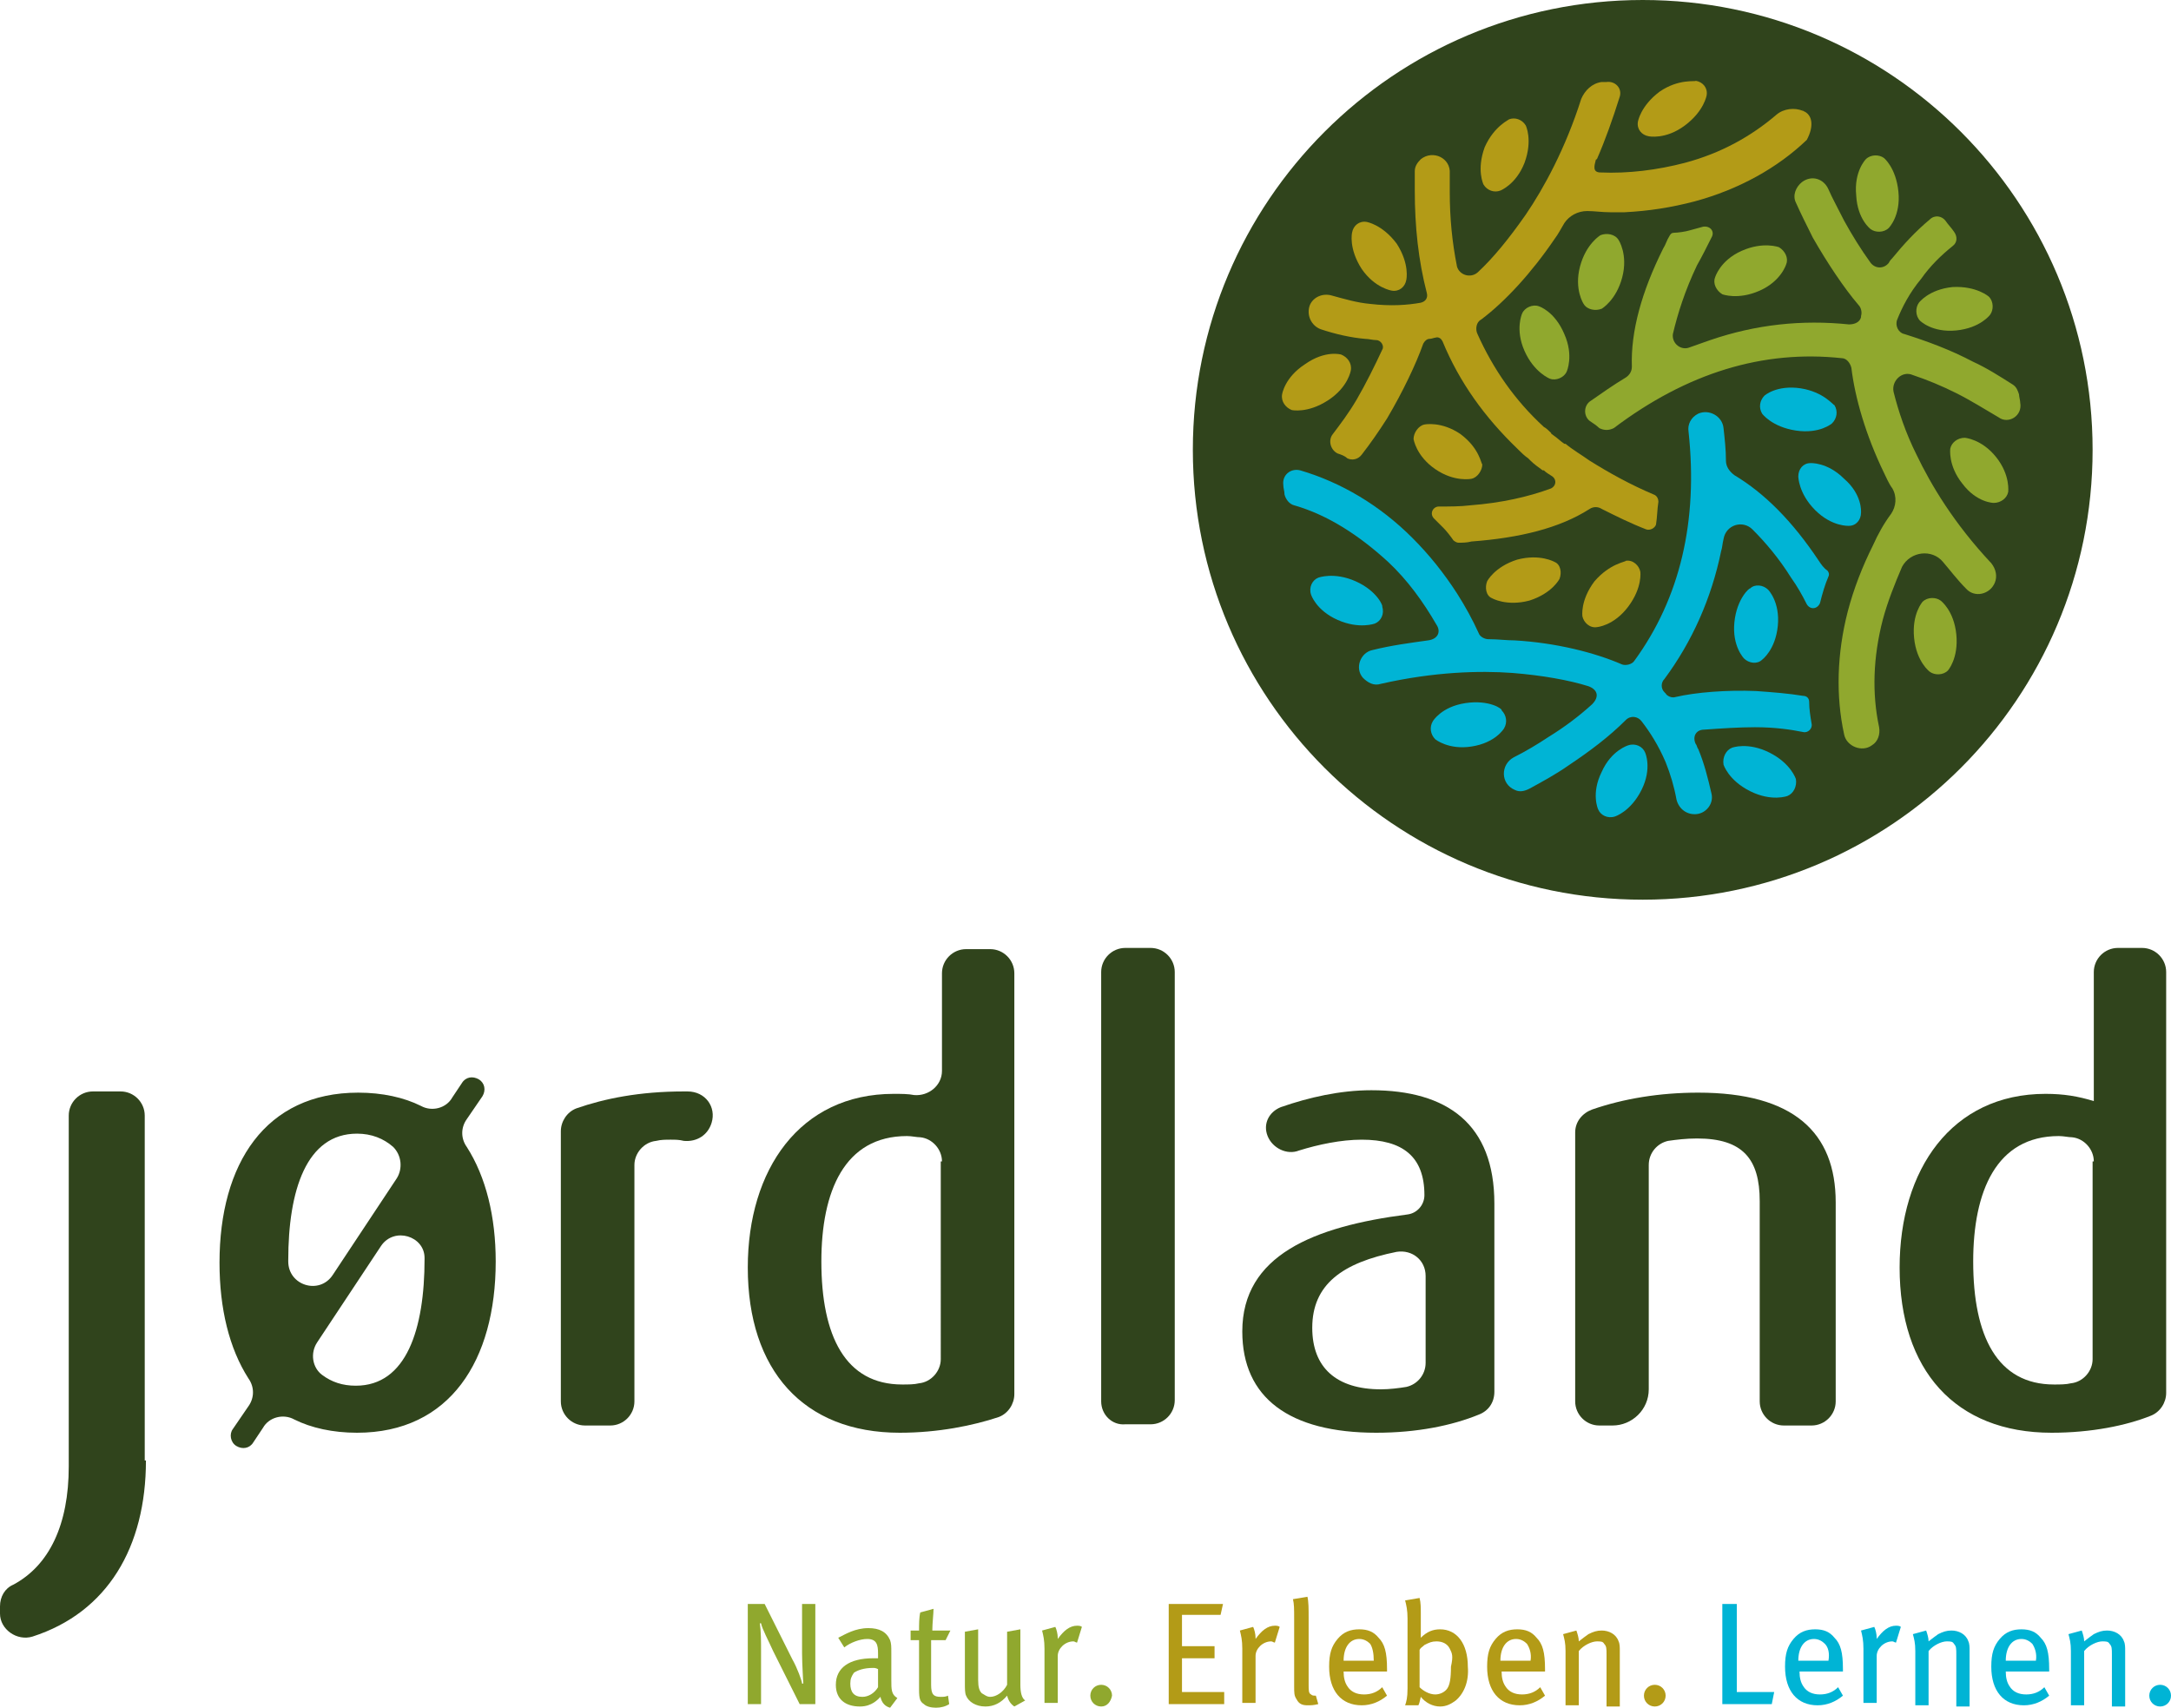 <?xml version="1.0" encoding="utf-8"?>
<!-- Generator: Adobe Illustrator 28.2.0, SVG Export Plug-In . SVG Version: 6.00 Build 0)  -->
<svg version="1.1" id="Ebene_1" xmlns="http://www.w3.org/2000/svg" xmlns:xlink="http://www.w3.org/1999/xlink" x="0px" y="0px"
	 viewBox="0 0 180 141.6" style="enable-background:new 0 0 180 141.6;" xml:space="preserve">
<style type="text/css">
	.st0{clip-path:url(#SVGID_00000095333237351485463930000011154152108350319511_);fill:#30441C;}
	.st1{clip-path:url(#SVGID_00000095333237351485463930000011154152108350319511_);fill:#00B4D5;}
	.st2{clip-path:url(#SVGID_00000095333237351485463930000011154152108350319511_);fill:#90A82E;}
	.st3{clip-path:url(#SVGID_00000095333237351485463930000011154152108350319511_);fill:#B39B17;}
	.st4{fill:#B39B17;}
	.st5{clip-path:url(#SVGID_00000116225237783270371280000008651131265191813048_);fill:#B39B17;}
	.st6{fill:#00B4D5;}
	.st7{clip-path:url(#SVGID_00000122707272986253845770000017909889124778736276_);fill:#00B4D5;}
</style>
<g>
	<defs>
		<rect id="SVGID_1_" x="0" y="0" width="180" height="141.6"/>
	</defs>
	<clipPath id="SVGID_00000131336090139435636820000008288437181258363327_">
		<use xlink:href="#SVGID_1_"  style="overflow:visible;"/>
	</clipPath>
	<path style="clip-path:url(#SVGID_00000131336090139435636820000008288437181258363327_);fill:#30441C;" d="M173.5,37.3
		c0,20.6-16.7,37.3-37.3,37.3c-20.6,0-37.3-16.7-37.3-37.3S115.6,0,136.2,0C156.8,0,173.5,16.7,173.5,37.3"/>
	<path style="clip-path:url(#SVGID_00000131336090139435636820000008288437181258363327_);fill:#30441C;" d="M12.1,121.1
		c0,7.2-3.2,12.6-9.4,14.6c-1.3,0.4-2.7-0.6-2.7-1.9v-0.6c0-0.8,0.4-1.5,1.1-1.8c3-1.6,4.6-5,4.6-9.8V92.5c0-1.1,0.9-2,2-2h2.3
		c1.1,0,2,0.9,2,2V121.1z"/>
	<path style="clip-path:url(#SVGID_00000131336090139435636820000008288437181258363327_);fill:#30441C;" d="M31.6,103.3l-5.3,8
		c-0.6,0.9-0.4,2.1,0.4,2.7c0.8,0.6,1.7,0.9,2.8,0.9c4.2,0,5.7-4.7,5.7-10.5v-0.1C35.2,102.5,32.7,101.7,31.6,103.3 M29.6,94
		c-4.2,0-5.7,4.7-5.7,10.5v0.1c0,2,2.6,2.8,3.7,1.1l5.3-8c0.5-0.8,0.4-1.9-0.3-2.6C31.8,94.4,30.8,94,29.6,94 M29.6,118.8
		c-2,0-3.8-0.4-5.2-1.1c-0.9-0.5-2.1-0.2-2.6,0.7l-0.8,1.2c-0.3,0.5-0.9,0.6-1.4,0.3c-0.5-0.3-0.6-1-0.3-1.4l1.3-1.9
		c0.5-0.7,0.5-1.6,0-2.3c-1.6-2.5-2.4-5.8-2.4-9.6c0-8.2,3.8-14.1,11.5-14.1c2,0,3.8,0.4,5.2,1.1c0.9,0.5,2.1,0.2,2.6-0.7l0.8-1.2
		c0.3-0.5,0.9-0.6,1.4-0.3l0,0c0.5,0.3,0.6,0.9,0.3,1.4l-1.3,1.9c-0.5,0.7-0.5,1.6,0,2.3c1.6,2.5,2.4,5.8,2.4,9.5
		C41.1,112.8,37.3,118.8,29.6,118.8"/>
	<path style="clip-path:url(#SVGID_00000131336090139435636820000008288437181258363327_);fill:#30441C;" d="M59,93.1
		c-0.3,1-1.2,1.6-2.3,1.5c-0.4-0.1-0.7-0.1-1.1-0.1c-0.4,0-0.8,0-1.2,0.1c-1,0.1-1.8,1-1.8,2v19.6c0,1.1-0.9,2-2,2h-2.1
		c-1.1,0-2-0.9-2-2V93.8c0-0.8,0.5-1.6,1.3-1.9c2.3-0.8,5.2-1.4,8.9-1.4c0.1,0,0.2,0,0.3,0C58.5,90.5,59.4,91.8,59,93.1z"/>
	<path style="clip-path:url(#SVGID_00000131336090139435636820000008288437181258363327_);fill:#30441C;" d="M78.1,96.3
		c0-1-0.8-1.9-1.8-2c-0.3,0-0.7-0.1-1.1-0.1c-5.2,0-7.1,4.6-7.1,10.4c0,6.2,2,10.2,6.7,10.2c0.5,0,1,0,1.4-0.1c1-0.1,1.8-1,1.8-2
		V96.3z M74.6,118.8c-8,0-12.6-5.2-12.6-13.7c0-8.1,4.3-14.4,12.1-14.4c0.6,0,1.2,0,1.7,0.1c1.2,0.1,2.3-0.8,2.3-2v-8.1
		c0-1.1,0.9-2,2-2h2c1.1,0,2,0.9,2,2v34.9c0,0.8-0.5,1.6-1.3,1.9C80.7,118.2,77.8,118.8,74.6,118.8"/>
	<path style="clip-path:url(#SVGID_00000131336090139435636820000008288437181258363327_);fill:#30441C;" d="M91.3,116.2V80.6
		c0-1.1,0.9-2,2-2h2.1c1.1,0,2,0.9,2,2v35.5c0,1.1-0.9,2-2,2h-2.1C92.2,118.2,91.3,117.3,91.3,116.2"/>
	<path style="clip-path:url(#SVGID_00000131336090139435636820000008288437181258363327_);fill:#30441C;" d="M118.2,105.8
		c0-1.3-1.1-2.2-2.4-2c-4.5,0.9-7,2.7-7,6.3c0,3.3,2,5.1,5.7,5.1c0.7,0,1.5-0.1,2.1-0.2c0.9-0.2,1.6-1,1.6-2V105.8z M114.1,118.8
		c-7.2,0-11.1-2.9-11.1-8.4c0-6.3,5.9-8.7,13.7-9.7c0.8-0.1,1.4-0.8,1.4-1.6c0-3.2-1.8-4.6-5.2-4.6c-1.7,0-3.6,0.4-5.2,0.9
		c-1,0.4-2.2-0.2-2.6-1.2l0,0c-0.4-1,0.1-2,1.1-2.4c2.3-0.8,4.9-1.4,7.5-1.4c6.3,0,10.2,2.8,10.2,9.4v15.6c0,0.9-0.5,1.6-1.3,1.9
		C120.4,118.2,117.5,118.8,114.1,118.8"/>
	<path style="clip-path:url(#SVGID_00000131336090139435636820000008288437181258363327_);fill:#30441C;" d="M147.9,118.2
		c-1.1,0-2-0.9-2-2V99.6c0-3.5-1.4-5.2-5.2-5.2c-0.9,0-1.7,0.1-2.4,0.2c-0.9,0.2-1.6,1-1.6,2v18.6c0,1.7-1.4,3-3,3h-1.1
		c-1.1,0-2-0.9-2-2V93.9c0-0.9,0.6-1.6,1.4-1.9c2.6-0.9,5.6-1.4,8.8-1.4c7.9,0,11.4,3.3,11.4,9.1v16.5c0,1.1-0.9,2-2,2H147.9z"/>
	<path style="clip-path:url(#SVGID_00000131336090139435636820000008288437181258363327_);fill:#30441C;" d="M173.6,96.3
		c0-1-0.8-1.9-1.8-2c-0.3,0-0.7-0.1-1.1-0.1c-5.2,0-7.1,4.6-7.1,10.4c0,6.2,2,10.2,6.7,10.2c0.5,0,1,0,1.4-0.1c1-0.1,1.8-1,1.8-2
		V96.3z M170.1,118.8c-8,0-12.6-5.2-12.6-13.7c0-8.1,4.3-14.4,12.1-14.4c1.5,0,2.7,0.2,4,0.6V80.6c0-1.1,0.9-2,2-2h2
		c1.1,0,2,0.9,2,2v34.9c0,0.8-0.5,1.6-1.3,1.9C176.3,118.2,173.4,118.8,170.1,118.8"/>
	<path style="clip-path:url(#SVGID_00000131336090139435636820000008288437181258363327_);fill:#00B4D5;" d="M150.8,46.5
		c-2.2-3.3-4.5-5.6-7-7.1c-0.4-0.3-0.7-0.7-0.7-1.2c0-0.9-0.1-1.8-0.2-2.7c-0.1-1-1.2-1.6-2.1-1.2l0,0c-0.6,0.3-0.9,0.9-0.8,1.5
		c0.8,7.4-0.7,13.8-4.5,19l0,0c-0.2,0.3-0.7,0.4-1,0.3c-2.3-1-5.5-1.8-8.9-2c-0.7,0-1.4-0.1-2.2-0.1c-0.3,0-0.7-0.2-0.8-0.5
		c-0.5-1.1-1.1-2.2-1.8-3.3c-1.1-1.7-2.3-3.2-3.7-4.6c-2.7-2.7-5.9-4.6-9.3-5.6c-0.8-0.2-1.5,0.4-1.4,1.2c0,0.3,0.1,0.5,0.1,0.8
		c0,0,0,0,0,0c0.1,0.4,0.4,0.8,0.8,0.9c2.8,0.8,5.4,2.5,7.8,4.7c1.6,1.5,2.9,3.3,4,5.2c0.4,0.6,0.1,1.2-0.7,1.3
		c-1.4,0.2-3,0.4-4.6,0.8c-1,0.2-1.5,1.5-0.8,2.3l0,0c0.4,0.4,0.9,0.7,1.5,0.5c4.4-1,8.2-1.1,10.9-0.9c2.5,0.2,4.7,0.6,6.3,1.1
		c0.8,0.3,0.9,0.9,0.3,1.5c-1.1,1-2.3,1.9-3.6,2.7c-0.9,0.6-1.9,1.2-2.9,1.7c-1.1,0.6-1.1,2.2,0.1,2.7l0,0c0.4,0.2,0.8,0.1,1.2-0.1
		c1.1-0.6,2.2-1.2,3.2-1.9c1.8-1.2,3.4-2.4,4.8-3.8c0.4-0.4,1-0.3,1.3,0.1c0.7,0.9,1.4,2,2,3.4c0.4,1,0.7,2,0.9,3.1
		c0.2,0.8,0.9,1.3,1.7,1.2l0,0c0.8-0.1,1.4-0.9,1.2-1.7c-0.3-1.3-0.6-2.5-1.1-3.7c-0.1-0.1-0.1-0.3-0.2-0.4c-0.3-0.6,0-1.2,0.7-1.2
		c1.4-0.1,2.9-0.2,4.2-0.2c1.7,0,3,0.2,4,0.4c0.4,0.1,0.8-0.3,0.7-0.7c-0.1-0.6-0.2-1.2-0.2-1.8c0-0.3-0.2-0.5-0.5-0.5
		c-1.2-0.2-2.5-0.3-3.9-0.4c-2.4-0.1-5,0.1-6.7,0.5c-0.3,0.1-0.7-0.1-0.8-0.3c0,0-0.1-0.1-0.1-0.1c-0.3-0.3-0.3-0.8,0-1.1l0,0
		c2.3-3.1,3.9-6.7,4.7-10.6c0.1-0.3,0.1-0.6,0.2-1c0.2-1.2,1.6-1.6,2.4-0.8c1.1,1.1,2.2,2.4,3.2,4c0.5,0.7,0.9,1.4,1.3,2.2
		c0.3,0.5,0.9,0.4,1.1-0.1l0,0c0.2-0.8,0.4-1.5,0.7-2.2c0.1-0.2,0-0.4-0.1-0.5C151.2,47.1,151,46.8,150.8,46.5"/>
	<path style="clip-path:url(#SVGID_00000131336090139435636820000008288437181258363327_);fill:#90A82E;" d="M157,32.5
		c-0.2-0.9,0.7-1.8,1.6-1.4c1.2,0.4,2.4,0.9,3.6,1.5c1.2,0.6,2.3,1.3,3.5,2c0.8,0.6,2-0.1,1.8-1.2l0,0c0-0.2-0.1-0.5-0.1-0.7
		c-0.1-0.3-0.2-0.6-0.5-0.8c-1.1-0.7-2.2-1.4-3.3-1.9c-1.9-1-3.8-1.7-5.7-2.3c-0.5-0.1-0.8-0.7-0.6-1.2c0.4-1,1-2.2,2-3.4
		c0.7-1,1.6-1.9,2.6-2.7c0.4-0.3,0.4-0.8,0.1-1.2c-0.2-0.3-0.5-0.6-0.7-0.9c-0.3-0.4-0.9-0.5-1.3-0.1c-1.2,1-2.2,2.1-3.1,3.2
		c-0.1,0.1-0.2,0.2-0.3,0.4c-0.4,0.5-1.1,0.5-1.5,0c-0.8-1.1-1.6-2.4-2.2-3.5c-0.5-1-1-1.9-1.3-2.6c-0.4-0.9-1.4-1.2-2.2-0.6
		c0,0,0,0,0,0c-0.5,0.4-0.8,1.1-0.5,1.7c0.4,0.9,0.9,1.9,1.4,2.9c1.2,2.1,2.6,4.2,3.8,5.6c0.2,0.2,0.3,0.6,0.2,0.9c0,0,0,0.1,0,0.1
		c-0.1,0.4-0.5,0.6-1,0.6l0,0c-3.9-0.4-7.7,0-11.5,1.3c-0.6,0.2-1.1,0.4-1.7,0.6c-0.7,0.3-1.5-0.3-1.4-1.1c0.4-1.7,1-3.6,2-5.7
		c0.4-0.7,0.8-1.5,1.2-2.3c0.3-0.5-0.1-1-0.7-0.9l-1.1,0.3c-0.3,0.1-1,0.2-1.3,0.2c-0.2,0-0.3,0.1-0.4,0.3c-0.2,0.3-0.3,0.7-0.5,1
		c-1.8,3.6-2.7,6.9-2.6,9.8c0,0.4-0.2,0.7-0.5,0.9c-1,0.6-2,1.3-3,2c-0.5,0.4-0.5,1.2,0,1.6c0.3,0.2,0.6,0.4,0.8,0.6
		c0.4,0.2,0.8,0.2,1.2,0c6.1-4.6,12.4-6.5,18.9-5.8l0,0c0.4,0,0.7,0.4,0.8,0.8c0.3,2.5,1.2,5.6,2.7,8.7c0.2,0.4,0.4,0.9,0.7,1.3
		c0.4,0.7,0.3,1.5-0.1,2.1c-0.6,0.8-1.1,1.7-1.5,2.6c-0.9,1.8-1.6,3.6-2.1,5.5c-0.9,3.5-1,7-0.3,10.2c0.2,1,1.5,1.5,2.3,0.9
		c0.5-0.3,0.7-0.9,0.6-1.5c-0.6-2.8-0.5-5.8,0.3-8.9c0.4-1.5,1-3,1.6-4.4c0.7-1.3,2.5-1.5,3.4-0.4c0.6,0.7,1.2,1.5,1.9,2.2
		c0.7,0.8,2,0.5,2.4-0.5l0,0c0.2-0.5,0.1-1.1-0.3-1.6c-3.1-3.3-5-6.5-6.2-9C158,35.9,157.4,34.1,157,32.5"/>
	<path style="clip-path:url(#SVGID_00000131336090139435636820000008288437181258363327_);fill:#B39B17;" d="M113.3,18.4
		c-0.6-0.1-1.1,0.3-1.2,0.9c0,0-0.3,1.3,0.8,3c1.1,1.6,2.5,1.8,2.5,1.8c0.6,0.1,1.1-0.3,1.2-0.9c0,0,0.3-1.3-0.8-3
		C114.6,18.6,113.3,18.4,113.3,18.4"/>
	<path style="clip-path:url(#SVGID_00000131336090139435636820000008288437181258363327_);fill:#B39B17;" d="M108.2,30.2
		c-1.7,1.1-1.9,2.5-1.9,2.5c-0.1,0.6,0.3,1.1,0.8,1.3c0,0,1.3,0.3,3-0.8c1.7-1.1,1.9-2.5,1.9-2.5c0.1-0.6-0.3-1.1-0.8-1.3
		C111.2,29.4,109.9,29,108.2,30.2"/>
	<path style="clip-path:url(#SVGID_00000131336090139435636820000008288437181258363327_);fill:#B39B17;" d="M121.1,36
		c-1.6-1.1-3-0.8-3-0.8c-0.5,0.1-0.9,0.7-0.9,1.2c0,0,0.2,1.4,1.8,2.5c1.6,1.1,3,0.8,3,0.8c0.5-0.1,0.9-0.7,0.9-1.2
		C122.8,38.5,122.7,37.2,121.1,36"/>
	<path style="clip-path:url(#SVGID_00000131336090139435636820000008288437181258363327_);fill:#90A82E;" d="M127.6,25.4
		c-0.5-0.2-1.2,0.1-1.4,0.6c0,0-0.6,1.3,0.2,3.1c0.8,1.8,2.1,2.3,2.1,2.3c0.5,0.2,1.2-0.1,1.4-0.6c0,0,0.6-1.3-0.2-3.1
		C128.9,25.8,127.6,25.4,127.6,25.4"/>
	<path style="clip-path:url(#SVGID_00000131336090139435636820000008288437181258363327_);fill:#90A82E;" d="M131,22.1
		c-0.5,1.9,0.3,3.1,0.3,3.1c0.3,0.5,1,0.6,1.5,0.4c0,0,1.2-0.7,1.7-2.6c0.5-1.9-0.3-3.1-0.3-3.1c-0.3-0.5-1-0.6-1.5-0.4
		C132.7,19.5,131.5,20.2,131,22.1"/>
	<path style="clip-path:url(#SVGID_00000131336090139435636820000008288437181258363327_);fill:#B39B17;" d="M137.6,7.6
		c-1.6,1.2-1.8,2.5-1.8,2.5c-0.1,0.6,0.3,1.1,0.9,1.2c0,0,1.4,0.3,3-0.9c1.6-1.2,1.8-2.5,1.8-2.5c0.1-0.6-0.3-1.1-0.9-1.2
		C140.6,6.8,139.2,6.5,137.6,7.6"/>
	<path style="clip-path:url(#SVGID_00000131336090139435636820000008288437181258363327_);fill:#00B4D5;" d="M132.8,64
		c-0.9,1.8-0.3,3.1-0.3,3.1c0.2,0.5,0.8,0.8,1.4,0.6c0,0,1.3-0.4,2.2-2.2c0.9-1.8,0.3-3.1,0.3-3.1c-0.2-0.5-0.8-0.8-1.4-0.6
		C135,61.8,133.6,62.2,132.8,64"/>
	<path style="clip-path:url(#SVGID_00000131336090139435636820000008288437181258363327_);fill:#00B4D5;" d="M146.7,62.4
		c-1.8-0.9-3.1-0.4-3.1-0.4c-0.5,0.2-0.8,0.8-0.7,1.4c0,0,0.4,1.3,2.2,2.2c1.8,0.9,3.1,0.4,3.1,0.4c0.5-0.2,0.8-0.8,0.7-1.4
		C148.9,64.6,148.5,63.3,146.7,62.4"/>
	<path style="clip-path:url(#SVGID_00000131336090139435636820000008288437181258363327_);fill:#00B4D5;" d="M143.8,51.6
		c-0.2,2,0.8,3,0.8,3c0.4,0.4,1.1,0.5,1.5,0.1c0,0,1.1-0.8,1.3-2.8c0.2-2-0.8-3-0.8-3c-0.4-0.4-1.1-0.5-1.5-0.1
		C145.1,48.7,144,49.6,143.8,51.6"/>
	<path style="clip-path:url(#SVGID_00000131336090139435636820000008288437181258363327_);fill:#B39B17;" d="M132.2,48.2
		c-1.2,1.6-1,2.9-1,2.9c0.1,0.5,0.6,1,1.2,0.9c0,0,1.4-0.1,2.6-1.7c1.2-1.6,1-2.9,1-2.9c-0.1-0.5-0.6-1-1.2-0.9
		C134.8,46.6,133.5,46.7,132.2,48.2"/>
	<path style="clip-path:url(#SVGID_00000131336090139435636820000008288437181258363327_);fill:#B39B17;" d="M125.8,46.4
		c-1.9,0.6-2.5,1.8-2.5,1.8c-0.2,0.5-0.1,1.2,0.4,1.4c0,0,1.2,0.7,3.1,0.2c1.9-0.6,2.5-1.8,2.5-1.8c0.2-0.5,0.1-1.2-0.4-1.4
		C128.9,46.6,127.7,45.9,125.8,46.4"/>
	<path style="clip-path:url(#SVGID_00000131336090139435636820000008288437181258363327_);fill:#00B4D5;" d="M112.4,48.2
		c-1.8-0.8-3.1-0.3-3.1-0.3c-0.5,0.2-0.8,0.8-0.6,1.4c0,0,0.4,1.3,2.2,2.1c1.8,0.8,3.1,0.3,3.1,0.3c0.5-0.2,0.8-0.8,0.6-1.4
		C114.7,50.3,114.2,49,112.4,48.2"/>
	<path style="clip-path:url(#SVGID_00000131336090139435636820000008288437181258363327_);fill:#90A82E;" d="M161.9,23.8
		c-2,0.2-2.8,1.3-2.8,1.3c-0.3,0.4-0.3,1.1,0.1,1.5c0,0,1,1,3,0.8c2-0.2,2.8-1.3,2.8-1.3c0.3-0.4,0.3-1.1-0.1-1.5
		C164.9,24.6,163.9,23.7,161.9,23.8"/>
	<path style="clip-path:url(#SVGID_00000131336090139435636820000008288437181258363327_);fill:#90A82E;" d="M156.2,13.1
		c-0.4-0.3-1.1-0.3-1.5,0.1c0,0-1,1-0.8,3c0.1,2,1.2,2.8,1.2,2.8c0.4,0.3,1.1,0.3,1.5-0.1c0,0,1-1,0.8-3
		C157.2,13.9,156.2,13.1,156.2,13.1"/>
	<path style="clip-path:url(#SVGID_00000131336090139435636820000008288437181258363327_);fill:#90A82E;" d="M144.4,20.8
		c-1.8,0.8-2.2,2.2-2.2,2.2c-0.2,0.5,0.1,1.1,0.6,1.4c0,0,1.3,0.5,3.1-0.3c1.8-0.8,2.2-2.2,2.2-2.2c0.2-0.5-0.1-1.1-0.6-1.4
		C147.5,20.5,146.2,20,144.4,20.8"/>
	<path style="clip-path:url(#SVGID_00000131336090139435636820000008288437181258363327_);fill:#00B4D5;" d="M149.3,32.2
		c-2-0.3-3,0.6-3,0.6c-0.4,0.4-0.5,1-0.2,1.5c0,0,0.8,1.1,2.8,1.4c2,0.3,3-0.6,3-0.6c0.4-0.4,0.5-1,0.2-1.5
		C152,33.6,151.2,32.5,149.3,32.2"/>
	<path style="clip-path:url(#SVGID_00000131336090139435636820000008288437181258363327_);fill:#00B4D5;" d="M152.9,39.7
		c-1.4-1.4-2.8-1.3-2.8-1.3c-0.6,0-1,0.5-1,1.1c0,0,0,1.4,1.4,2.8c1.4,1.4,2.8,1.3,2.8,1.3c0.6,0,1-0.5,1-1.1
		C154.3,42.4,154.4,41,152.9,39.7"/>
	<path style="clip-path:url(#SVGID_00000131336090139435636820000008288437181258363327_);fill:#90A82E;" d="M160.9,49.8
		c-0.4-0.3-1.1-0.3-1.5,0.1c0,0-0.9,1-0.7,3c0.2,2,1.3,2.8,1.3,2.8c0.4,0.3,1.1,0.3,1.5-0.1c0,0,0.9-1,0.7-3
		C162,50.6,160.9,49.8,160.9,49.8"/>
	<path style="clip-path:url(#SVGID_00000131336090139435636820000008288437181258363327_);fill:#B39B17;" d="M123.1,12.2
		c-0.7,1.9-0.1,3.1-0.1,3.1c0.3,0.5,0.9,0.7,1.4,0.5c0,0,1.3-0.5,2-2.3c0.7-1.9,0.1-3.1,0.1-3.1c-0.3-0.5-0.9-0.7-1.4-0.5
		C125.2,9.9,123.9,10.4,123.1,12.2"/>
	<path style="clip-path:url(#SVGID_00000131336090139435636820000008288437181258363327_);fill:#00B4D5;" d="M121.5,58.3
		c-2,0.3-2.7,1.5-2.7,1.5c-0.3,0.5-0.2,1.1,0.2,1.5c0,0,1.1,0.9,3,0.6c2-0.3,2.7-1.5,2.7-1.5c0.3-0.5,0.2-1.1-0.2-1.5
		C124.6,58.8,123.5,58,121.5,58.3"/>
	<path style="clip-path:url(#SVGID_00000131336090139435636820000008288437181258363327_);fill:#90A82E;" d="M162.9,36.3
		c-0.6,0-1.1,0.4-1.2,0.9c0,0-0.2,1.4,1,2.9c1.2,1.6,2.6,1.6,2.6,1.6c0.6,0,1.1-0.4,1.2-0.9c0,0,0.2-1.4-1-2.9
		C164.3,36.4,162.9,36.3,162.9,36.3"/>
	<path style="clip-path:url(#SVGID_00000131336090139435636820000008288437181258363327_);fill:#B39B17;" d="M149.5,9.2
		C149.5,9.1,149.4,9.1,149.5,9.2c-0.7-0.3-1.6-0.2-2.2,0.3c-2.1,1.8-4.6,3.2-7.6,4c-2.3,0.6-4.7,0.9-7,0.8c-0.7,0-0.5-0.6-0.4-1
		c0,0,0-0.1,0.1-0.1c0,0,0,0,0,0l0,0c0.7-1.6,1.3-3.3,1.9-5.2c0.2-0.7-0.4-1.3-1.1-1.2l0,0l-0.4,0c-0.8,0.1-1.4,0.7-1.7,1.4
		c-1.3,4.1-3.1,7.4-4.6,9.6c-1.4,2-2.7,3.6-4,4.8c-0.6,0.5-1.5,0.2-1.7-0.5c-0.4-2-0.6-4-0.6-6.2c0-0.5,0-1,0-1.5
		c0.1-1.3-1.4-2-2.4-1.2l0,0c-0.3,0.3-0.5,0.6-0.5,1c0,0.6,0,1.1,0,1.6c0,3,0.3,5.8,1,8.5c0.1,0.4-0.1,0.7-0.5,0.8
		c-1.1,0.2-2.5,0.3-4.2,0.1c-1.1-0.1-2.1-0.4-3.2-0.7c-0.7-0.2-1.5,0.1-1.8,0.8l0,0c-0.3,0.8,0.1,1.7,0.9,2c1.2,0.4,2.5,0.7,3.7,0.8
		c0.3,0,0.6,0.1,0.9,0.1c0.4,0,0.7,0.5,0.5,0.8c-0.6,1.3-1.4,2.9-2.1,4.1c-0.7,1.2-1.4,2.1-2,2.9c-0.4,0.5-0.2,1.3,0.4,1.6
		c0.3,0.1,0.6,0.2,0.8,0.4c0.4,0.2,0.9,0.1,1.2-0.3c0.7-0.9,1.4-1.9,2.1-3c1.3-2.2,2.4-4.5,3-6.2c0.1-0.2,0.3-0.4,0.5-0.4
		c0.2,0,0.4-0.1,0.5-0.1c0.3-0.1,0.5,0.1,0.6,0.3c1.4,3.4,3.5,6.3,6.2,8.9l0,0c0,0,0.1,0.1,0.1,0.1c0.2,0.2,0.5,0.5,0.8,0.7
		c0.1,0.1,0.1,0.1,0.2,0.2c0.3,0.3,0.6,0.5,1,0.8c0,0,0,0,0.1,0c0.2,0.2,0.4,0.3,0.7,0.5l0,0l0,0c0.4,0.3,0.3,0.8-0.1,1
		c-1.9,0.7-4.1,1.2-6.7,1.4c-0.8,0.1-1.7,0.1-2.6,0.1c-0.5,0-0.8,0.6-0.4,1l0.8,0.8c0.2,0.2,0.6,0.7,0.8,1c0.1,0.1,0.3,0.2,0.4,0.2
		c0.4,0,0.7,0,1.1-0.1c4-0.3,7.3-1.1,9.8-2.7c0.3-0.2,0.7-0.2,1,0c1.2,0.6,2.4,1.2,3.7,1.7c0.3,0.1,0.7-0.1,0.8-0.4
		c0.1-0.6,0.1-1.3,0.2-1.9c0-0.2-0.1-0.5-0.4-0.6c-1.9-0.8-3.7-1.8-5.3-2.8c-0.7-0.5-1.4-0.9-2-1.4c0,0,0,0-0.1,0
		c-0.3-0.2-0.6-0.5-0.9-0.7c-0.1-0.1-0.2-0.1-0.2-0.2c-0.2-0.2-0.4-0.4-0.6-0.5c-2.4-2.2-4.2-4.8-5.5-7.7c-0.2-0.4-0.1-1,0.3-1.2
		c2-1.5,4.2-3.9,6.1-6.7c0.3-0.4,0.5-0.8,0.8-1.3c0.4-0.6,1.1-1,1.9-1c0.6,0,1.2,0.1,1.9,0.1c0.4,0,0.8,0,1.2,0
		c2-0.1,3.9-0.4,5.8-0.9c3.7-1,6.9-2.8,9.3-5.1C150.4,10.5,150.3,9.5,149.5,9.2"/>
	<path style="clip-path:url(#SVGID_00000131336090139435636820000008288437181258363327_);fill:#90A82E;" d="M66.3,141.3l-2.2-4.4
		c-0.4-0.9-0.9-1.8-1-2.3l-0.1,0c0.1,0.7,0.1,1.5,0.1,2.3l0,4.4H62V133h1.4l2.3,4.6c0.4,0.7,0.8,1.8,0.8,2l0.1,0
		c0-0.2-0.1-1.6-0.1-2.5l0-4.1h1.1v8.3H66.3z"/>
	<path style="clip-path:url(#SVGID_00000131336090139435636820000008288437181258363327_);fill:#90A82E;" d="M72.4,138.3
		c-0.8,0-1.3,0.2-1.6,0.4c-0.2,0.3-0.3,0.5-0.3,0.9c0,0.7,0.3,1.1,1,1.1c0.5,0,1-0.3,1.3-0.8l0-1.5
		C72.6,138.3,72.5,138.3,72.4,138.3 M73.8,141.6c-0.4-0.1-0.7-0.4-0.8-0.9c-0.2,0.2-0.7,0.8-1.7,0.8c-1.2,0-2-0.6-2-1.8
		c0-1.4,1.1-2.2,3.1-2.2c0.1,0,0.3,0,0.4,0v-0.4c0-0.7-0.1-1.2-0.9-1.2c-0.6,0-1.4,0.3-1.9,0.7l-0.5-0.8c0.6-0.3,1.4-0.8,2.5-0.8
		c0.9,0,1.5,0.3,1.8,1c0.1,0.3,0.1,0.5,0.1,1.1c0,0.4,0,1.4,0,2.2c0,0.8,0,1.2,0.5,1.5L73.8,141.6z"/>
	<path style="clip-path:url(#SVGID_00000131336090139435636820000008288437181258363327_);fill:#90A82E;" d="M78.4,136h-1.2v3.7
		c0,0.8,0.2,1,0.8,1c0.2,0,0.4,0,0.6-0.1l0.1,0.7c-0.3,0.2-0.7,0.3-1.1,0.3s-0.8-0.1-1-0.3c-0.3-0.2-0.4-0.4-0.4-1.2V136h-0.7v-0.8
		h0.7c0-0.5,0-1.1,0.1-1.5l1.1-0.3c0,0.4-0.1,1.2-0.1,1.8h1.5L78.4,136z"/>
	<path style="clip-path:url(#SVGID_00000131336090139435636820000008288437181258363327_);fill:#90A82E;" d="M84.1,141.5
		c-0.3-0.2-0.5-0.5-0.6-0.9c-0.5,0.6-1.1,0.9-1.8,0.9c-0.8,0-1.4-0.4-1.6-0.9c-0.1-0.2-0.1-0.6-0.1-1v-4.3l1.1-0.2v4.2
		c0,0.6,0.1,0.9,0.3,1.1c0.2,0.1,0.4,0.3,0.7,0.3c0.5,0,1.1-0.4,1.4-1v-4.4l1.1-0.2v4.6c0,0.6,0.1,1.1,0.4,1.3L84.1,141.5z"/>
	<path style="clip-path:url(#SVGID_00000131336090139435636820000008288437181258363327_);fill:#90A82E;" d="M89.3,136.2
		c-0.1,0-0.2-0.1-0.3-0.1c-0.7,0-1.3,0.6-1.3,1.2v3.9h-1.1v-4.5c0-0.7-0.1-1.1-0.2-1.5l1.1-0.3c0.1,0.2,0.2,0.6,0.2,0.9v0.1
		c0.5-0.7,1-1.1,1.6-1.1c0.1,0,0.3,0,0.4,0.1L89.3,136.2z"/>
	<path style="clip-path:url(#SVGID_00000131336090139435636820000008288437181258363327_);fill:#90A82E;" d="M91.3,141.5
		c-0.5,0-0.9-0.4-0.9-0.9c0-0.5,0.4-0.9,0.9-0.9c0.5,0,0.9,0.4,0.9,0.9C92.1,141.1,91.8,141.5,91.3,141.5"/>
</g>
<polygon class="st4" points="96.9,133 96.9,141.3 101.5,141.3 101.5,140.3 98,140.3 98,137.5 100.7,137.5 100.7,136.5 98,136.5 
	98,133.9 101.2,133.9 101.4,133 "/>
<g>
	<defs>
		<rect id="SVGID_00000168822633256520707920000009954842380930504889_" x="0" y="0" width="180" height="141.6"/>
	</defs>
	<clipPath id="SVGID_00000142159593919661625580000005419124790538347707_">
		<use xlink:href="#SVGID_00000168822633256520707920000009954842380930504889_"  style="overflow:visible;"/>
	</clipPath>
	<path style="clip-path:url(#SVGID_00000142159593919661625580000005419124790538347707_);fill:#B39B17;" d="M105.7,136.2
		c-0.1,0-0.2-0.1-0.3-0.1c-0.7,0-1.3,0.6-1.3,1.2v3.9H103v-4.5c0-0.7-0.1-1.1-0.2-1.5l1.1-0.3c0.1,0.2,0.2,0.6,0.2,0.9v0.1
		c0.5-0.7,1-1.1,1.6-1.1c0.1,0,0.3,0,0.4,0.1L105.7,136.2z"/>
	<path style="clip-path:url(#SVGID_00000142159593919661625580000005419124790538347707_);fill:#B39B17;" d="M108.4,141.4
		c-0.4,0-0.7-0.1-0.9-0.5c-0.2-0.3-0.2-0.5-0.2-1.1v-5.5c0-0.9,0-1.3-0.1-1.7l1.2-0.2c0.1,0.4,0.1,1,0.1,1.7v5.5
		c0,0.6,0,0.8,0.2,0.9c0.1,0.1,0.2,0.1,0.4,0.1l0.2,0.7C108.9,141.4,108.7,141.4,108.4,141.4"/>
	<path style="clip-path:url(#SVGID_00000142159593919661625580000005419124790538347707_);fill:#B39B17;" d="M113.6,136.3
		c-0.2-0.2-0.5-0.4-0.9-0.4c-0.8,0-1.3,0.7-1.3,1.8h2.5C113.9,137.1,113.8,136.6,113.6,136.3 M111.4,138.5v0.1
		c0,0.5,0.1,0.9,0.3,1.2c0.3,0.5,0.8,0.7,1.4,0.7c0.6,0,1.1-0.2,1.5-0.6l0.4,0.7c-0.6,0.5-1.3,0.8-2.1,0.8c-1.7,0-2.7-1.2-2.7-3.2
		c0-1.1,0.2-1.7,0.7-2.3c0.5-0.6,1.1-0.8,1.8-0.8c0.7,0,1.2,0.2,1.6,0.7c0.5,0.5,0.7,1.2,0.7,2.6v0.2H111.4z"/>
	<path style="clip-path:url(#SVGID_00000142159593919661625580000005419124790538347707_);fill:#B39B17;" d="M120.2,136.7
		c-0.2-0.4-0.6-0.6-1.1-0.6c-0.4,0-0.6,0.1-1,0.3c-0.2,0.2-0.3,0.2-0.4,0.4v3.1c0.3,0.3,0.8,0.6,1.3,0.6c0.4,0,0.8-0.2,1-0.5
		c0.2-0.3,0.3-0.8,0.3-1.8C120.5,137.3,120.4,137.1,120.2,136.7 M120.7,141c-0.4,0.3-0.8,0.5-1.3,0.5c-0.6,0-1.2-0.3-1.6-0.8
		c-0.1,0.4-0.1,0.5-0.2,0.7h-1.1c0.1-0.3,0.2-0.6,0.2-1.4v-5.8c0-0.7-0.1-1.1-0.2-1.5l1.2-0.2c0.1,0.4,0.1,0.8,0.1,1.3v1.4
		c0,0.3,0,0.6,0,0.6l0,0c0.5-0.5,1-0.7,1.6-0.7c1.4,0,2.3,1.2,2.3,3.1C121.8,139.4,121.4,140.4,120.7,141"/>
	<path style="clip-path:url(#SVGID_00000142159593919661625580000005419124790538347707_);fill:#B39B17;" d="M126.6,136.3
		c-0.2-0.2-0.5-0.4-0.9-0.4c-0.8,0-1.3,0.7-1.3,1.8h2.5C127,137.1,126.8,136.6,126.6,136.3 M124.5,138.5v0.1c0,0.5,0.1,0.9,0.3,1.2
		c0.3,0.5,0.8,0.7,1.4,0.7c0.6,0,1.1-0.2,1.5-0.6l0.4,0.7c-0.6,0.5-1.3,0.8-2.1,0.8c-1.7,0-2.7-1.2-2.7-3.2c0-1.1,0.2-1.7,0.7-2.3
		c0.5-0.6,1.1-0.8,1.8-0.8c0.7,0,1.2,0.2,1.6,0.7c0.5,0.5,0.7,1.2,0.7,2.6v0.2H124.5z"/>
	<path style="clip-path:url(#SVGID_00000142159593919661625580000005419124790538347707_);fill:#B39B17;" d="M133.2,141.3v-4.1
		c0-0.5,0-0.7-0.2-0.9c-0.1-0.2-0.3-0.2-0.6-0.2c-0.4,0-1.1,0.3-1.5,0.8v4.5h-1.1v-4.5c0-0.7-0.1-1-0.2-1.4l1.1-0.3
		c0.1,0.3,0.2,0.6,0.2,0.9c0.4-0.3,0.5-0.4,0.8-0.6c0.4-0.2,0.7-0.3,1.1-0.3c0.6,0,1.2,0.3,1.4,0.9c0.1,0.2,0.1,0.5,0.1,0.8v4.6
		H133.2z"/>
	<path style="clip-path:url(#SVGID_00000142159593919661625580000005419124790538347707_);fill:#B39B17;" d="M137.2,141.5
		c-0.5,0-0.9-0.4-0.9-0.9c0-0.5,0.4-0.9,0.9-0.9c0.5,0,0.9,0.4,0.9,0.9C138.1,141.1,137.7,141.5,137.2,141.5"/>
</g>
<polygon class="st6" points="142.8,133 142.8,141.3 146.9,141.3 147.1,140.3 144,140.3 144,133 "/>
<g>
	<defs>
		<rect id="SVGID_00000150103853000716269430000008372523329175190717_" x="0" y="0" width="180" height="141.6"/>
	</defs>
	<clipPath id="SVGID_00000065067994449287432310000010547060118860242839_">
		<use xlink:href="#SVGID_00000150103853000716269430000008372523329175190717_"  style="overflow:visible;"/>
	</clipPath>
	<path style="clip-path:url(#SVGID_00000065067994449287432310000010547060118860242839_);fill:#00B4D5;" d="M151.3,136.3
		c-0.2-0.2-0.5-0.4-0.9-0.4c-0.8,0-1.3,0.7-1.3,1.8h2.5C151.7,137.1,151.6,136.6,151.3,136.3 M149.2,138.5v0.1
		c0,0.5,0.1,0.9,0.3,1.2c0.3,0.5,0.8,0.7,1.4,0.7c0.6,0,1.1-0.2,1.5-0.6l0.4,0.7c-0.6,0.5-1.3,0.8-2.1,0.8c-1.7,0-2.7-1.2-2.7-3.2
		c0-1.1,0.2-1.7,0.7-2.3c0.5-0.6,1.1-0.8,1.8-0.8c0.7,0,1.2,0.2,1.6,0.7c0.5,0.5,0.7,1.2,0.7,2.6v0.2H149.2z"/>
	<path style="clip-path:url(#SVGID_00000065067994449287432310000010547060118860242839_);fill:#00B4D5;" d="M157.2,136.2
		c-0.1,0-0.2-0.1-0.3-0.1c-0.7,0-1.3,0.6-1.3,1.2v3.9h-1.1v-4.5c0-0.7-0.1-1.1-0.2-1.5l1.1-0.3c0.1,0.2,0.2,0.6,0.2,0.9v0.1
		c0.5-0.7,1-1.1,1.6-1.1c0.1,0,0.3,0,0.4,0.1L157.2,136.2z"/>
	<path style="clip-path:url(#SVGID_00000065067994449287432310000010547060118860242839_);fill:#00B4D5;" d="M162.2,141.3v-4.1
		c0-0.5,0-0.7-0.2-0.9c-0.1-0.2-0.3-0.2-0.6-0.2c-0.4,0-1.1,0.3-1.5,0.8v4.5h-1.1v-4.5c0-0.7-0.1-1-0.2-1.4l1.1-0.3
		c0.1,0.3,0.2,0.6,0.2,0.9c0.4-0.3,0.5-0.4,0.8-0.6c0.4-0.2,0.7-0.3,1.1-0.3c0.6,0,1.2,0.3,1.4,0.9c0.1,0.2,0.1,0.5,0.1,0.8v4.6
		H162.2z"/>
	<path style="clip-path:url(#SVGID_00000065067994449287432310000010547060118860242839_);fill:#00B4D5;" d="M168.5,136.3
		c-0.2-0.2-0.5-0.4-0.9-0.4c-0.8,0-1.3,0.7-1.3,1.8h2.5C168.9,137.1,168.7,136.6,168.5,136.3 M166.3,138.5v0.1
		c0,0.5,0.1,0.9,0.3,1.2c0.3,0.5,0.8,0.7,1.4,0.7c0.6,0,1.1-0.2,1.5-0.6l0.4,0.7c-0.6,0.5-1.3,0.8-2.1,0.8c-1.7,0-2.7-1.2-2.7-3.2
		c0-1.1,0.2-1.7,0.7-2.3c0.5-0.6,1.1-0.8,1.8-0.8c0.7,0,1.2,0.2,1.6,0.7c0.5,0.5,0.7,1.2,0.7,2.6v0.2H166.3z"/>
	<path style="clip-path:url(#SVGID_00000065067994449287432310000010547060118860242839_);fill:#00B4D5;" d="M175.1,141.3v-4.1
		c0-0.5,0-0.7-0.2-0.9c-0.1-0.2-0.3-0.2-0.6-0.2c-0.4,0-1.1,0.3-1.5,0.8v4.5h-1.1v-4.5c0-0.7-0.1-1-0.2-1.4l1.1-0.3
		c0.1,0.3,0.2,0.6,0.2,0.9c0.4-0.3,0.5-0.4,0.8-0.6c0.4-0.2,0.7-0.3,1.1-0.3c0.6,0,1.2,0.3,1.4,0.9c0.1,0.2,0.1,0.5,0.1,0.8v4.6
		H175.1z"/>
	<path style="clip-path:url(#SVGID_00000065067994449287432310000010547060118860242839_);fill:#00B4D5;" d="M179.1,141.5
		c-0.5,0-0.9-0.4-0.9-0.9c0-0.5,0.4-0.9,0.9-0.9c0.5,0,0.9,0.4,0.9,0.9C180,141.1,179.6,141.5,179.1,141.5"/>
</g>
</svg>

